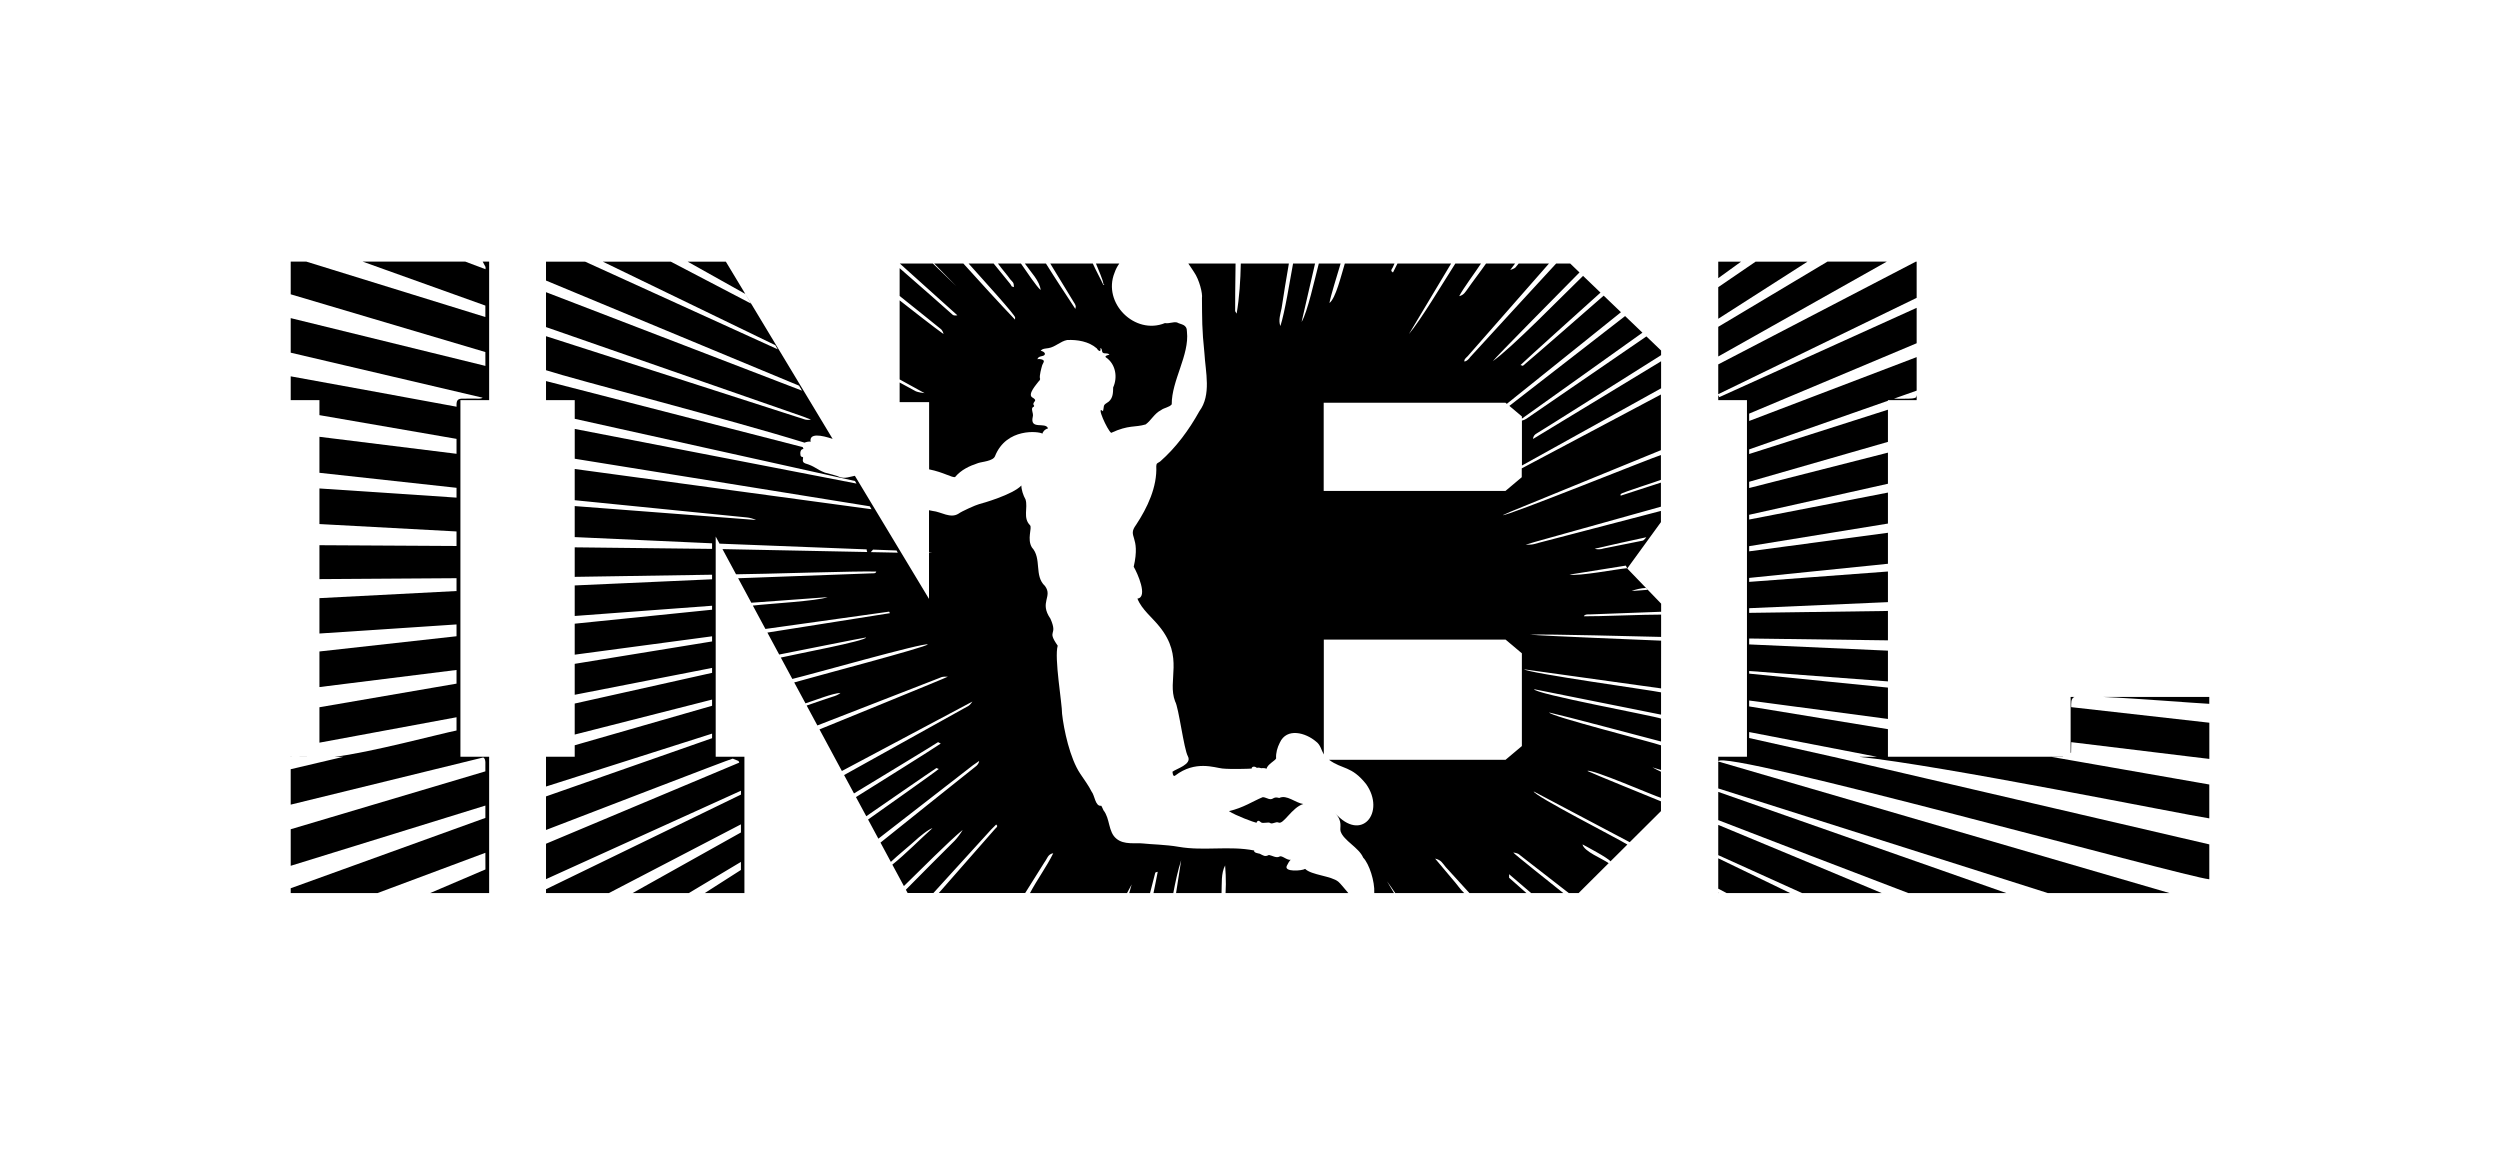 <svg width="172" height="80" viewBox="0 0 172 80" fill="none" xmlns="http://www.w3.org/2000/svg">
<g clip-path="url(#clip0_1988_10282)">
<path d="M110.79 59.278L111.091 58.978L110.79 59.278Z" fill="black"/>
<path d="M110.128 20.133L109.406 19.439L110.128 20.133Z" fill="black"/>
<path d="M114.277 24.117L113.265 23.148L114.277 24.117Z" fill="black"/>
<path d="M33.405 18.369V18.524C33.39 18.518 32.59 18.218 32.013 17.999H24.95C26.969 18.723 33.393 21.023 33.393 21.024V21.812L21.078 18H20.001V20.248L33.393 24.221L33.396 25.174L20.001 21.887V24.265L33.208 27.363C33.066 27.456 32.847 27.427 32.685 27.424C32.438 27.417 32.157 27.429 31.911 27.428C31.454 27.405 31.392 27.559 31.412 27.982C29.469 27.616 22.487 26.345 20.001 25.892V27.529H21.977V28.562L31.409 30.194V31.221L21.977 30.052V32.529L31.409 33.561V34.237L21.977 33.606V36.055L31.409 36.564V37.564L21.977 37.51V39.843L31.409 39.78V40.663L21.977 41.152V43.586L31.409 42.961V43.774L21.977 44.821V47.27L31.409 46.093V47.034L21.977 48.658V51.095L31.409 49.347V50.259C30.454 50.441 25.34 51.805 23.017 52.068H23.63C23.621 52.07 20.919 52.706 20 52.922V55.359C21.981 54.874 33.241 52.115 33.241 52.115C33.365 52.155 33.388 52.334 33.394 52.444C33.389 52.635 33.392 52.879 33.393 53.069L20.001 57.052V59.567L33.394 55.423V56.272L20.001 61.112V61.442H25.977C27.81 60.757 33.384 58.675 33.394 58.672C33.394 58.919 33.397 59.563 33.398 59.817L29.595 61.442H33.653V52.062H31.677V27.53H33.653V18H33.21L33.405 18.369Z" fill="black"/>
<path d="M105.021 28.807C104.937 28.865 104.815 28.914 104.709 28.938V32.028L114.283 26.716V24.855L105.472 30.201C105.477 30.03 105.578 29.896 105.726 29.818C105.895 29.732 113.82 24.72 114.283 24.435V24.116L113.272 23.145C111.948 24.055 105.023 28.805 105.023 28.805L105.021 28.807Z" fill="black"/>
<path d="M118.215 61.444H118.235L118.215 61.387V61.444Z" fill="black"/>
<path d="M20 52.062V52.076C20.025 52.069 20.052 52.064 20.081 52.062H20Z" fill="black"/>
<path d="M114.275 54.894V53.095C114.123 53.032 113.825 52.873 113.687 52.793L114.278 52.976V51.278C113.827 51.099 106.596 49.264 106.583 49.019C107.619 49.248 113.107 50.71 114.279 51.016V49.439C113.854 49.264 105.562 47.74 105.542 47.417L114.28 49.167V47.634C113.638 47.493 105.213 46.325 104.858 46.049L114.282 47.362V46.453L114.284 44.077C112.937 44.017 106.43 43.763 105.236 43.665C106.619 43.615 112.768 43.791 114.284 43.82V42.284C113.3 42.273 109.883 42.417 108.968 42.401C109.011 42.291 109.152 42.271 109.256 42.271H109.379L114.283 42.089C114.283 42.103 114.284 42.123 114.286 42.145V41.531L111.955 39.112L114.272 35.922V35.151C113.846 35.262 105.811 37.36 105.811 37.36C105.729 37.385 105.563 37.429 105.48 37.448C105.356 37.475 105.097 37.479 104.969 37.472L105.628 37.276L114.271 34.86V33.203L111.499 34.104V33.991C111.591 33.885 113.996 33.128 114.271 33.014V31.307C113.849 31.412 103.598 35.553 103.397 35.441L103.94 35.198C104.156 35.105 113.841 31.15 114.271 30.972V27.142L104.697 32.224V32.833L103.574 33.778H91.07V27.706H103.574L103.668 27.785L111.522 21.48L110.804 20.792L110.334 20.341C109.095 21.421 105.626 24.457 104.773 25.17L104.611 25.115C105.279 24.476 108.931 21.199 110.115 20.132L109.393 19.439L108.915 18.98C107.404 20.442 104.062 23.884 102.703 24.851C102.912 24.557 107.461 19.973 108.669 18.744L108.029 18.131H107.063C105.476 19.852 102.533 23.053 101.153 24.566C101.066 24.697 100.918 24.847 100.756 24.878C100.703 24.733 100.886 24.599 100.971 24.512L106.569 18.131H104.485C104.395 18.244 104.307 18.354 104.256 18.41C104.183 18.475 103.997 18.547 103.903 18.573L104.239 18.131H102.239C101.874 18.661 101.266 19.447 101 19.84C100.825 20.076 100.716 20.3 100.391 20.377C100.683 19.819 101.491 18.747 101.892 18.131H100.127C99.29 19.438 97.742 22.034 96.933 22.984L99.837 18.131H96.146C96.016 18.391 95.845 18.729 95.836 18.748L95.728 18.654C95.702 18.563 95.778 18.471 95.823 18.399L95.942 18.132H92.523C92.267 18.974 91.898 20.523 91.466 20.848C91.541 20.368 92.013 18.894 92.234 18.132H90.734C90.453 19.199 89.957 21.48 89.549 22.15L90.475 18.132H88.963C88.742 19.329 88.401 21.48 88.091 22.433C87.938 22.051 88.095 21.594 88.172 21.212C88.311 20.279 88.507 19.111 88.675 18.131H85.367C85.346 19.267 85.27 20.47 85.081 21.578L84.978 21.407C84.978 21.103 84.978 20.453 84.982 20.153C84.991 19.525 84.999 18.788 85.007 18.132H81.757C81.961 18.417 82.128 18.699 82.146 18.715C82.519 19.249 82.75 20.206 82.695 20.506C82.708 21.97 82.687 22.598 82.865 24.305C82.938 25.596 83.352 27.162 82.52 28.287C81.81 29.567 80.916 30.789 79.813 31.755C79.638 31.877 79.561 31.852 79.552 32.065C79.62 33.497 78.94 34.932 78.164 36.106C77.52 36.977 78.498 36.823 77.999 38.994C78.242 39.398 79.008 41.091 78.254 41.184C78.547 41.932 79.281 42.488 79.775 43.114C81.484 45.229 80.288 46.804 80.849 48.258C81.097 48.672 81.446 51.535 81.729 52.038C82.027 52.592 80.924 52.889 80.665 53.096C80.688 53.371 80.768 53.428 80.856 53.356C82.24 52.301 83.549 52.814 84.096 52.873C84.643 52.931 85.902 52.896 86.114 52.878C86.104 52.761 86.288 52.671 86.482 52.836C86.562 52.776 86.771 52.853 86.771 52.853C86.771 52.853 86.948 52.816 87.146 52.885C87.175 52.606 87.764 52.311 87.796 52.179C87.771 51.806 87.882 51.427 88.05 51.097C88.531 50.039 89.836 50.414 90.54 51.017C90.85 51.237 90.906 51.611 91.078 51.909V44.003H103.582L104.705 44.948V51.329L103.582 52.274H91.437C92.356 52.953 92.976 52.669 93.99 53.946C95.351 55.877 93.672 58.025 91.837 55.918C92.421 56.526 92.147 56.921 92.235 57.201C92.445 57.843 93.489 58.303 93.789 59.008C94.195 59.423 94.593 60.628 94.55 61.444H95.908L95.428 60.636C95.607 60.878 95.815 61.171 95.992 61.444H100.736C100.469 61.199 100.214 60.804 99.916 60.474L98.735 59.071C99.158 59.17 99.231 59.37 99.469 59.658L101.099 61.445H105.02L103.826 60.388V60.144L105.344 61.444H107.554C106.692 60.755 104.264 58.827 104.112 58.656C104.248 58.668 104.443 58.709 104.546 58.807L104.623 58.872L107.933 61.444H108.607L110.675 59.386C110.249 59.073 108.976 58.586 108.876 58.094C109.129 58.232 110.637 59.026 110.799 59.259L110.784 59.276L111.085 58.978L111.963 58.105C111.241 57.659 105.561 54.76 105.518 54.451L112.124 57.943L114.275 55.804V55.133C113.757 54.919 109.495 53.191 109.213 53.042C109.47 52.865 113.814 54.762 114.276 54.892L114.275 54.894ZM113.234 40.451L113.357 40.579L112.255 40.663C112.532 40.547 112.935 40.462 113.234 40.451ZM113.268 36.962C113.222 37.027 113.116 37.146 113.047 37.19L110.327 37.735C110.139 37.798 109.907 37.818 109.715 37.752C110.584 37.552 112.405 37.142 113.267 36.962H113.268ZM111.858 38.914L111.947 39.09C111.259 39.15 108.628 39.658 107.979 39.533L111.858 38.913V38.914Z" fill="black"/>
<path d="M88.017 54.901C87.502 54.75 87.66 55.14 87.137 54.91C86.949 54.831 86.866 54.849 86.866 54.849C86.208 55.117 85.534 55.582 84.55 55.805C85.012 56.115 86.283 56.579 86.445 56.607C86.532 56.387 86.641 56.478 86.761 56.579C86.882 56.68 87.278 56.534 87.381 56.62C87.521 56.738 87.788 56.499 87.962 56.591C88.297 56.758 88.887 55.544 89.667 55.316C89.124 55.24 88.524 54.648 88.015 54.9L88.017 54.901Z" fill="black"/>
<path d="M92.08 60.665C91.594 60.256 90.23 60.212 89.794 59.78C89.566 59.918 88.292 60.012 88.54 59.553C88.578 59.478 88.731 59.17 88.817 59.153C88.535 59.21 88.193 58.814 88.023 58.936C87.808 59.053 87.512 58.856 87.302 58.821C87.022 58.969 86.925 58.86 86.669 58.736C86.593 58.716 86.231 58.675 86.287 58.513C84.573 58.176 82.824 58.561 81.105 58.263C80.21 58.106 79.158 58.092 78.643 58.031C78.128 57.97 77.336 58.145 76.81 57.702C76.235 57.238 76.382 56.324 75.918 55.746C75.91 55.729 75.781 55.432 75.764 55.435C75.352 55.502 75.322 54.732 75.107 54.471C74.888 54.03 74.587 53.638 74.318 53.228C73.609 52.172 73.191 50.2 73.07 49.104C73.076 48.398 72.523 45.26 72.77 44.423C71.971 43.28 72.82 43.809 72.269 42.566C71.48 41.423 72.45 41.062 71.893 40.314C71.131 39.609 71.697 38.438 70.994 37.662C70.647 37.087 71.016 36.332 70.872 36.144C70.357 35.632 70.735 34.951 70.558 34.365C70.395 34.082 70.264 33.668 70.272 33.402C69.669 34.039 67.566 34.636 67.357 34.686C67.149 34.736 66.148 35.184 65.949 35.339C65.39 35.697 64.752 35.212 64.171 35.154C64.085 35.139 64 35.122 63.916 35.103V38.017L64.131 38.039L63.916 38.047V41.205L58.815 32.735C58.473 32.795 58.139 32.951 57.779 32.821C57.602 32.73 56.973 32.572 56.754 32.517C56.097 32.259 56.108 32.096 55.393 31.88C55.075 31.76 55.356 31.448 55.206 31.439C55.128 31.435 55.092 31.386 55.075 31.326C55.041 31.161 55.056 30.883 55.296 30.889C55.254 30.865 55.237 30.818 55.234 30.763L37.566 26.218V27.531H39.542V28.814L58.823 33.093L58.926 33.269L39.542 29.51V31.561L59.843 34.834L59.961 35.036L39.54 32.266V34.414C41.081 34.569 51.383 35.6 51.383 35.6C51.58 35.615 51.837 35.69 52.017 35.775L39.54 34.818V36.952L48.991 37.38V37.764L39.54 37.657V39.688L48.991 39.54V39.855L39.54 40.278V42.379L48.991 41.675V41.948L39.54 42.91V45.042L48.991 43.778V44.131L39.54 45.672V47.801L48.991 45.953V46.292L39.54 48.404V50.538L48.991 48.131V48.557L39.54 51.275V52.065H37.565V54.113L48.991 50.473V50.788L37.565 54.793V57.102C39.452 56.386 50.37 52.161 50.413 52.194L50.811 52.355L50.862 52.468L37.566 58.049V60.485L50.979 54.401V54.667L37.566 61.179V61.442H41.895L50.977 56.714V57.273L43.524 61.442H47.394L50.976 59.299V59.853L48.49 61.441H51.216V52.063H49.24V36.913L49.504 37.403L59.625 37.797C59.625 37.845 59.64 37.938 59.666 37.979L49.706 37.778L50.64 39.512C52.348 39.504 59.181 39.27 60.288 39.324C60.258 39.472 60.065 39.442 59.95 39.447L50.784 39.783L51.691 41.468L56.944 41.084C56.224 41.352 52.914 41.531 51.796 41.664L52.169 42.359L52.661 43.272L61.172 42.081L61.227 42.187L52.796 43.522L53.608 45.032C54.703 44.814 59.251 43.905 59.586 43.856C59.588 44.096 54.774 44.993 53.72 45.24L54.512 46.711C55.928 46.372 63.545 44.2 63.84 44.335C63.679 44.536 56.021 46.552 54.642 46.952L55.417 48.39C56.087 48.179 57.284 47.693 57.827 47.673C57.691 47.796 57.46 47.885 57.285 47.934C57.246 47.939 55.997 48.37 55.498 48.541L56.235 49.911C56.619 49.761 64.531 46.684 64.531 46.684C64.593 46.655 64.722 46.605 64.788 46.582C64.891 46.552 65.108 46.547 65.217 46.553C64.976 46.686 57.752 49.62 56.381 50.183L57.921 53.044L66.903 48.267C66.851 48.358 66.719 48.509 66.631 48.566C66.557 48.611 66.405 48.696 66.328 48.734L58.073 53.324L58.467 54.054L58.754 54.588C59.813 53.944 64.331 51.21 64.54 51.059L64.724 51.157C64.16 51.55 60.032 54.123 58.89 54.84L59.6 56.157C60.522 55.521 64.025 53.097 64.425 52.841L64.586 52.905C64.491 53.015 60.611 55.753 59.723 56.383L60.366 57.578L60.432 57.701C61.474 56.891 66.93 52.656 66.93 52.656C66.987 52.611 67.3 52.397 67.369 52.35C67.354 52.503 67.239 52.658 67.115 52.743C66.984 52.833 61.619 57.142 60.578 57.971L60.913 58.594L61.291 59.298C61.727 58.879 62.666 58.113 62.98 57.821C63.184 57.627 63.882 57.041 64.155 56.977C63.403 57.644 62.237 58.822 61.393 59.487L61.697 60.05L62.188 60.962C63.188 59.989 65.36 57.801 66.233 57.098C66.123 57.306 65.841 57.678 65.675 57.847C65.225 58.283 63.089 60.439 62.323 61.213L62.445 61.439H64.218C65.054 60.521 68.186 57.078 68.186 57.078C68.242 57.016 68.473 56.789 68.538 56.725L68.61 56.818C68.61 56.903 68.522 56.967 68.468 57.02L64.59 61.439H70.533C70.898 60.857 71.848 59.343 71.848 59.343C72.057 59.071 72.09 58.762 72.464 58.703C71.999 59.646 71.353 60.514 70.864 61.441H77.543L77.859 60.848L77.691 61.441H79.122L79.48 60.052C79.491 60.003 79.615 59.992 79.651 59.98C79.573 60.38 79.459 60.985 79.361 61.441H80.724C80.86 60.697 81.04 59.883 81.265 59.178L80.914 61.441H84.042C84.07 60.816 83.999 60.081 84.289 59.541C84.32 59.864 84.346 60.513 84.339 60.838C84.336 60.926 84.327 61.223 84.319 61.442H92.763C92.493 61.125 92.224 60.786 92.08 60.665ZM59.911 37.986L60.064 37.813L61.681 37.873L61.768 38.024L59.911 37.986Z" fill="black"/>
<path d="M152 60.494V58.094L126.132 52.072H126.128L126.119 52.07C126.119 52.07 126.125 52.07 126.136 52.07H126.115L120.342 50.776V50.365L129.147 52.07H127.901C128.565 52.07 129.162 52.07 129.163 52.072H127.925C133.514 52.646 150.185 56.035 151.999 56.304V53.974L141.155 52.075H141.926L141.948 52.063H129.89V50.167L120.342 48.602V48.195L129.89 49.464V47.307L120.342 46.346V46.165L129.89 46.88V44.765L120.342 44.336V43.929L129.89 44.056V42.033L120.342 42.165V41.844L129.89 41.427V39.32L120.342 40.033V39.761C121.275 39.671 128.704 38.908 129.89 38.787V36.655L120.342 37.932V37.576L129.89 36.021V33.889L120.342 35.744V35.417L129.89 33.282V31.142L120.342 33.576V33.146L129.89 30.401V28.187L120.342 31.236V30.918L129.89 27.573V27.531H131.866V27.181C131.854 27.247 131.836 27.308 131.811 27.347C131.698 27.419 131.412 27.429 131.282 27.429C131.007 27.431 130.575 27.437 130.302 27.429L131.866 26.875V24.569L120.342 28.963V28.457L131.866 23.615V21.178L118.288 27.324L118.218 27.189L118.215 27.165V27.531H120.191V52.063H118.215V52.38C118.378 51.465 150.293 60.336 151.999 60.494H152Z" fill="black"/>
<path d="M142.506 51.061L150.84 52.074L152.002 52.213V49.723L142.5 48.652C142.5 48.416 142.457 48.05 142.725 47.948H142.459V51.799L142.491 51.783L142.504 51.061H142.506Z" fill="black"/>
<path d="M120.787 18.001L118.215 19.758V21.931L124.357 18.001H120.787Z" fill="black"/>
<path d="M125.727 18L118.215 22.486V24.526C118.62 24.298 127.812 19.125 129.811 17.999H125.727V18Z" fill="black"/>
<path d="M103.844 27.925L104.707 28.652V28.802L112.999 22.889L111.807 21.745L103.844 27.925Z" fill="black"/>
<path d="M131.866 18.001H131.809L118.215 25.07V27.12L131.866 20.492V18.001Z" fill="black"/>
<path d="M118.215 18.001V19.138L119.787 18.001H118.215Z" fill="black"/>
<path d="M151.998 47.948H144.668C147.106 48.056 150.943 48.372 151.998 48.423V47.948Z" fill="black"/>
<path d="M118.215 58.834L123.981 61.443H129.461C126.801 60.33 120.167 57.553 118.215 56.753V58.834Z" fill="black"/>
<path d="M118.215 61.141L118.792 61.443H123.159L118.215 59.051V61.141Z" fill="black"/>
<path d="M118.215 54.244L140.894 61.444H149.268C144.487 60.05 118.371 52.437 118.215 52.392V54.244Z" fill="black"/>
<path d="M118.215 56.424C120.823 57.443 128.047 60.203 131.288 61.441H138.032L118.215 54.482V56.424Z" fill="black"/>
<path d="M21.387 52.062H20.346C20.669 52.071 21.05 52.072 21.387 52.062Z" fill="black"/>
<path d="M55.774 30.412C55.645 29.764 56.524 29.943 57.284 30.195L49.939 18.003H47.312L51.274 20.221L51.662 20.883L46.152 18.003H41.474L53.341 23.749L53.508 24.034L40.258 18.003H37.565V19.302L54.976 26.535L55.177 26.878L37.565 20.102V22.503C39.836 23.293 55.239 28.654 55.239 28.654C55.339 28.687 55.687 28.829 55.795 28.871C55.647 28.9 55.443 28.895 55.303 28.838C55.201 28.795 39.834 23.862 37.566 23.13V25.471C39.45 26.092 50.358 28.9 55.353 30.455C55.447 30.406 55.757 30.338 55.776 30.412H55.774Z" fill="black"/>
<path d="M65.712 32.818C66.129 32.321 66.692 32.059 67.3 31.857C67.582 31.763 68.321 31.724 68.455 31.389C69.239 29.408 71.492 29.677 71.717 29.834C71.735 29.727 71.874 29.531 72.103 29.475C71.947 28.997 70.829 29.614 71.056 28.667C71.13 28.432 70.861 28.064 71.117 27.988C71.241 27.848 70.941 27.901 71.212 27.58C71.248 27.503 71.167 27.425 71.033 27.351C70.656 27.138 71.338 26.417 71.448 26.252C71.576 26.145 71.574 26.046 71.544 26.02C71.514 25.797 71.636 25.363 71.706 25.119C71.759 24.974 71.927 24.823 71.703 24.739C71.654 24.721 71.395 24.663 71.367 24.734C71.448 24.424 71.793 24.583 71.889 24.376C71.917 24.25 71.697 24.128 71.599 24.147C71.693 23.969 71.97 23.984 72.141 23.949C72.591 23.879 72.966 23.476 73.418 23.393C74.119 23.361 74.907 23.487 75.459 23.968C75.576 24.163 75.77 24.258 75.703 23.951C75.861 23.974 75.769 24.196 75.886 24.274C76.014 24.359 76.205 24.253 76.331 24.404C76.267 24.409 75.966 24.489 76.082 24.585C76.76 25.04 76.908 25.953 76.586 26.654C76.58 27.013 76.577 27.374 76.283 27.629C75.83 27.916 76.001 27.861 75.883 28.295C75.38 27.81 76.182 29.592 76.449 29.78C77.676 29.212 78.071 29.426 78.822 29.2C79.203 28.92 79.426 28.443 79.873 28.22C80.091 28.048 80.442 28.031 80.615 27.819C80.602 26.192 81.841 24.418 81.662 22.824C81.666 22.295 81.269 22.346 80.974 22.183C80.704 22.127 80.435 22.282 80.149 22.228C78.079 23.073 75.842 20.854 76.679 18.77C76.758 18.534 76.871 18.321 77.01 18.129H75.401C75.576 18.594 75.89 19.245 75.916 19.555L75.977 19.563V19.572L75.916 19.614C75.71 19.163 75.405 18.626 75.185 18.129H72.256C72.725 18.903 73.475 20.126 73.852 20.749C73.919 20.842 74.001 20.973 74.014 21.091L73.984 21.254C73.391 20.355 72.566 19.104 71.96 18.129H70.509C70.915 18.717 71.53 19.322 71.597 19.954C71.302 19.705 70.64 18.699 70.239 18.129H68.657C68.912 18.491 69.347 18.978 69.508 19.221C69.671 19.418 69.753 19.401 69.761 19.751C69.49 19.679 69.664 19.724 69.5 19.53L68.362 18.13H66.638C67.456 19.051 69.941 21.767 69.839 21.853L69.834 21.991C68.805 20.917 67.354 19.323 66.278 18.129H64.271L65.799 19.693L64.18 18.129H61.905L65.867 21.692C65.762 21.711 65.6 21.727 65.52 21.635C65.467 21.57 62.759 19.208 61.895 18.45V20.362C62.648 20.965 64.649 22.563 64.749 22.654C64.823 22.726 64.903 22.877 64.913 22.982C64.302 22.551 62.726 21.313 61.895 20.665V26.104L63.612 27.049C63.462 27.034 63.151 26.983 63.013 26.923C62.844 26.834 62.267 26.519 61.895 26.317V27.668H63.923V32.291C64.933 32.493 65.511 32.885 65.716 32.819L65.712 32.818Z" fill="black"/>
</g>
<defs>
<clipPath id="clip0_1988_10282">
<rect width="132" height="43.443" fill="white" transform="translate(20 18)"/>
</clipPath>
</defs>
</svg>
